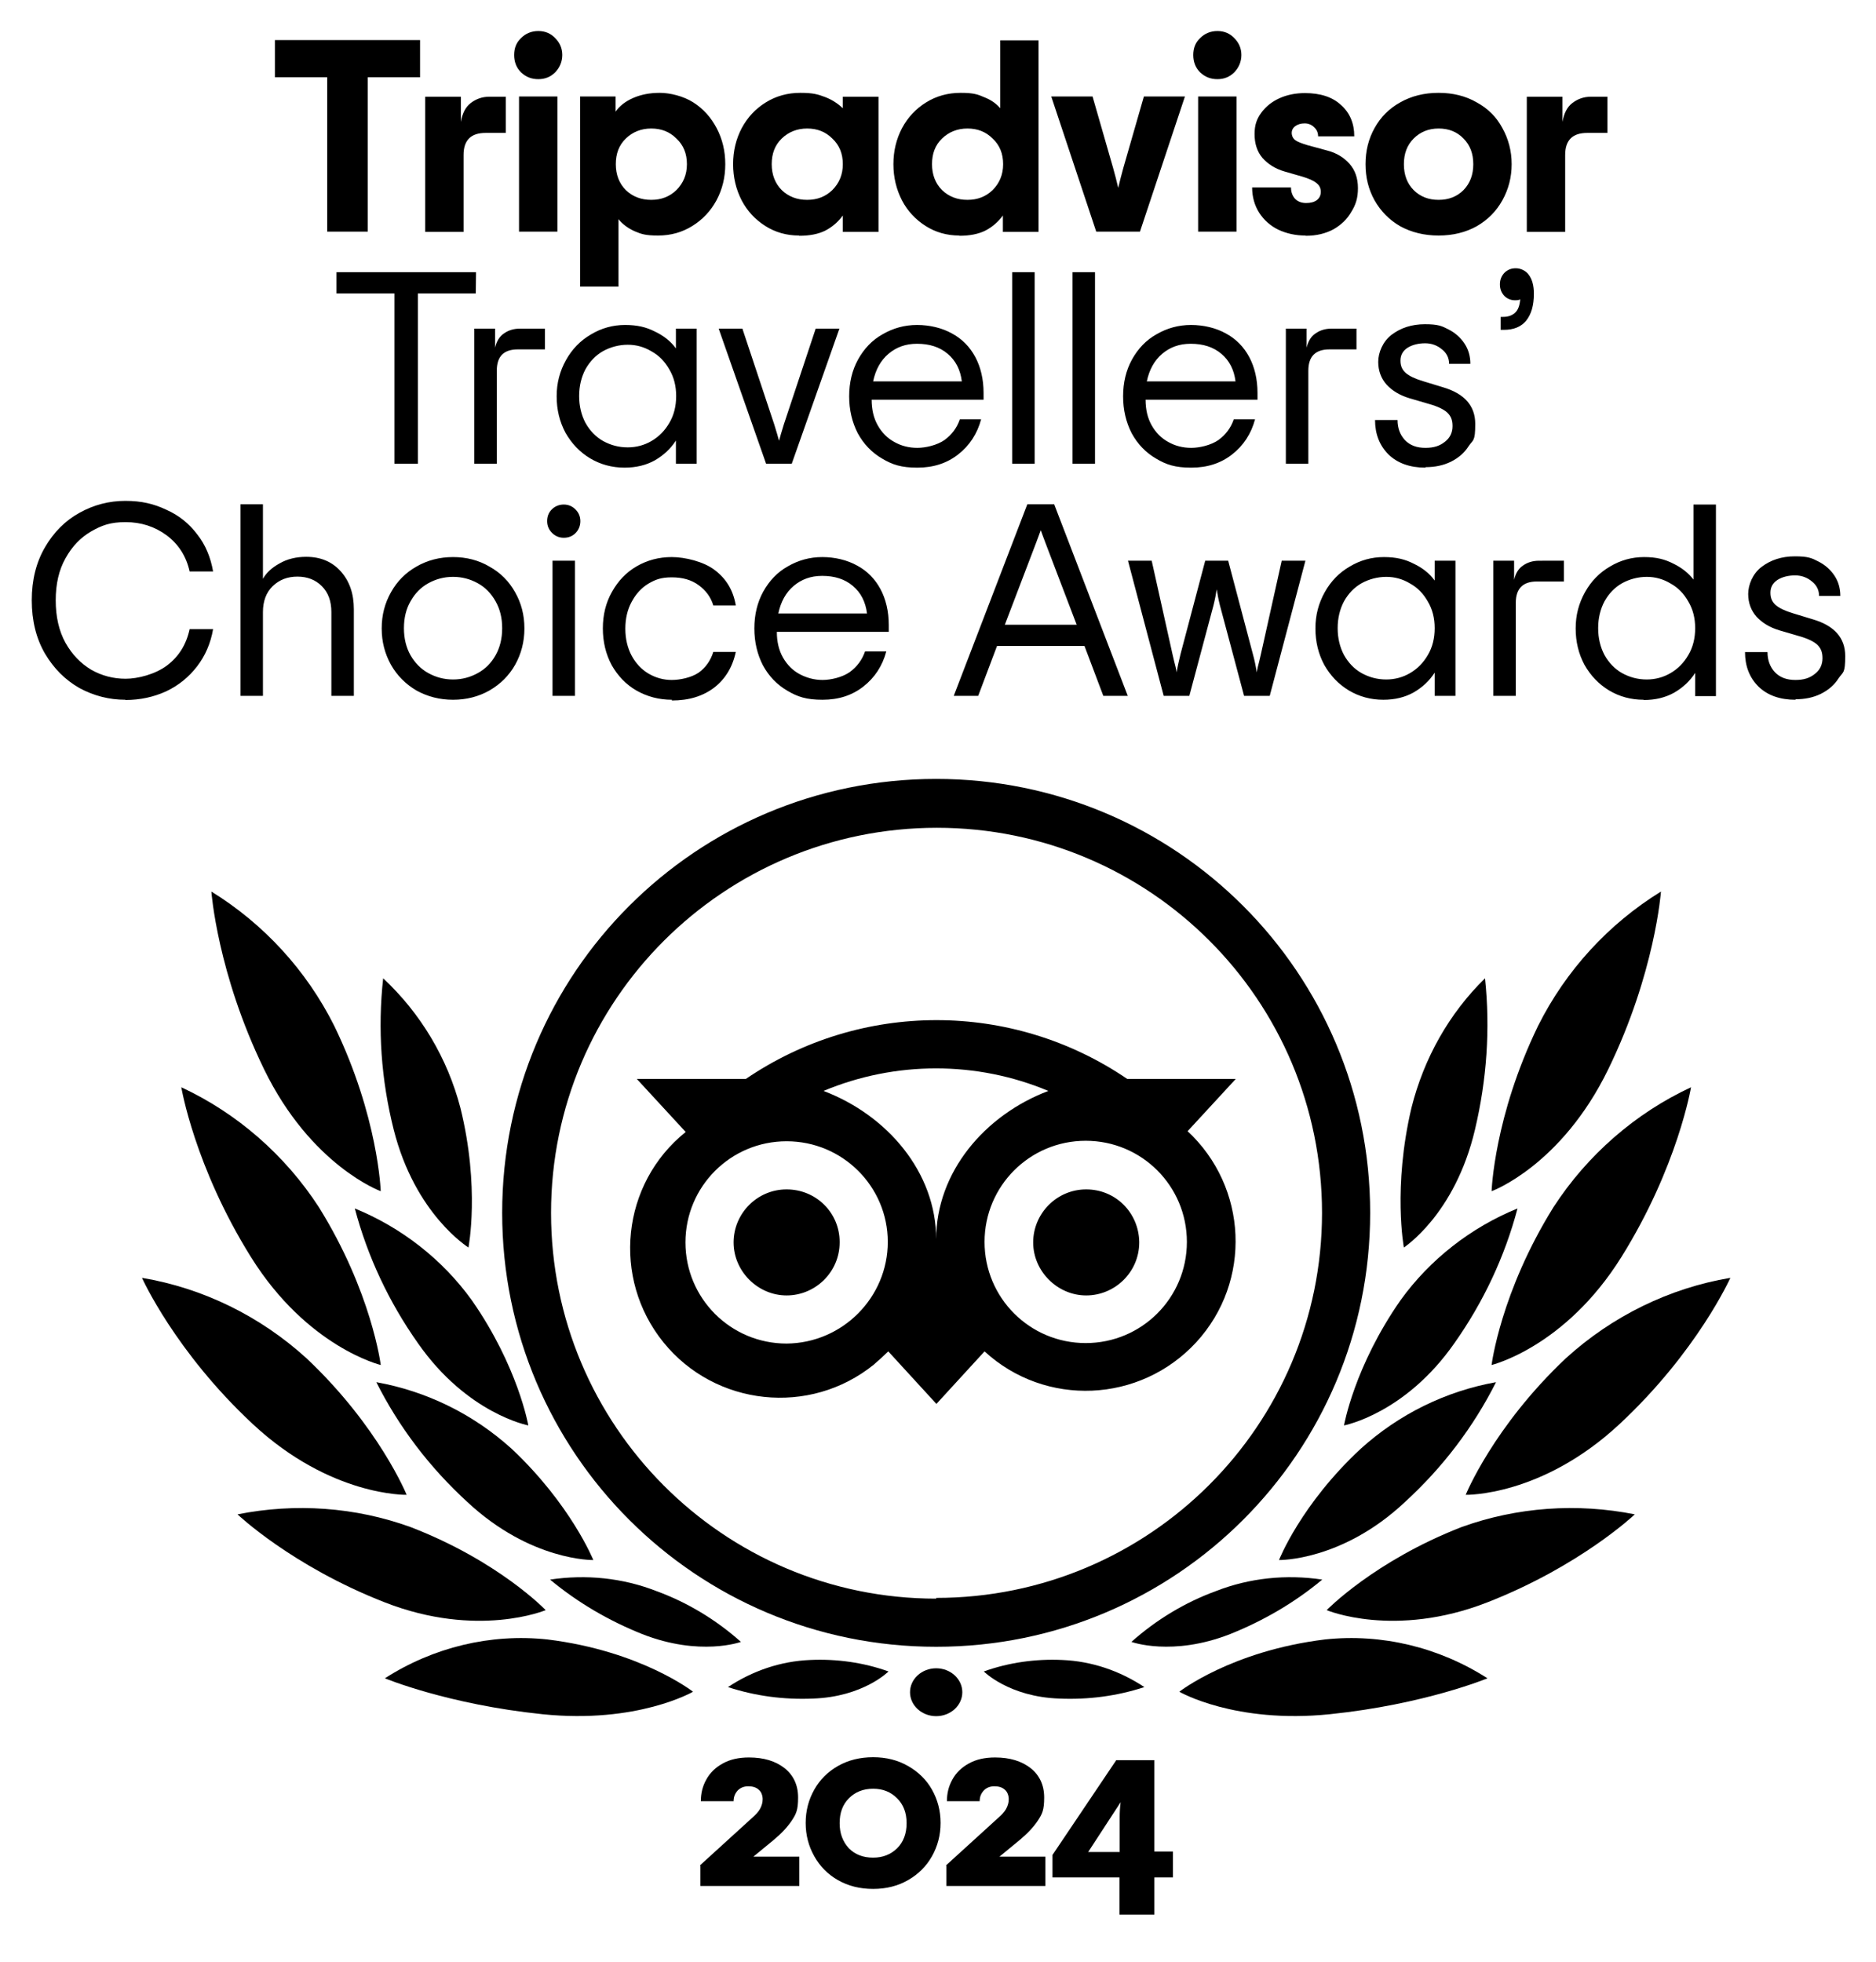 <?xml version="1.0" encoding="utf-8"?>
<!-- Generator: Adobe Illustrator 26.1.0, SVG Export Plug-In . SVG Version: 6.00 Build 0)  -->
<svg version="1.1" id="Layer_1" xmlns="http://www.w3.org/2000/svg" xmlns:xlink="http://www.w3.org/1999/xlink" x="0px" y="0px"
	 viewBox="0 0 767.7 803" style="enable-background:new 0 0 767.7 803;" xml:space="preserve">
<style type="text/css">
	.st0{fill:none;}
</style>
<g>
	<g id="Layer_1_00000018947681302450345740000009844923136855857328_">
		<rect x="-116.9" y="-162.2" class="st0" width="1000" height="1100"/>
		<path d="M383.1,702.4c5.9,0,10.7-4.4,10.7-9.8s-4.8-9.8-10.7-9.8s-10.7,4.4-10.7,9.8S377.2,702.4,383.1,702.4z"/>
		<path d="M383.1,318.8c-98.2,0-177.6,79.4-177.6,177.6S284.9,674,383.1,674s177.6-79.4,177.6-177.6S481.3,318.8,383.1,318.8
			L383.1,318.8z M383.1,654.3c-87.1,0-157.6-70.8-157.6-157.9s70.8-157.6,157.9-157.6S541,409.3,541,496.4S470.2,654,383.1,654v0.2
			L383.1,654.3z M343.6,508.5c0,12.1-9.9,21.7-21.7,21.7s-21.7-9.9-21.7-21.7c0-11.8,9.6-21.7,21.7-21.7s21.7,9.6,21.7,21.5V508.5z
			 M466.2,508.5c0,12.1-9.9,21.7-21.7,21.7s-21.7-9.9-21.7-21.7c0-11.8,9.6-21.7,21.7-21.7s21.5,9.6,21.7,21.5V508.5z M485.7,463.3
			l20-21.7h-44.4c-47.1-32.1-109-32.1-156.1,0h-44.6l20,21.7c-26.4,21.2-30.3,59.9-9.1,86.1s59.9,30.3,86.1,9.1
			c2-1.7,3.9-3.5,5.9-5.4l19.7,21.5l19.7-21.5c24.9,22.9,63.6,21.2,86.6-3.7c22.9-24.9,21.2-63.6-3.7-86.6L485.7,463.3L485.7,463.3z
			 M321.9,549.9c-22.9,0-41.4-18.5-41.4-41.4c0-22.9,18.5-41.4,41.4-41.4s41.4,18.5,41.4,41.2C363.3,531,344.8,549.7,321.9,549.9
			L321.9,549.9z M383.1,507.2c0-27.4-20-50.8-46.1-60.7c29.4-12.3,62.7-12.3,92,0C402.9,456.4,383.1,479.8,383.1,507.2L383.1,507.2z
			 M444.3,549.7c-22.9,0-41.4-18.5-41.4-41.4c0-22.9,18.5-41.4,41.4-41.4s41.4,18.5,41.4,41.4C485.7,531.2,467.2,549.7,444.3,549.7z
			"/>
		<path d="M283.6,692.4c0,0-21.3-16.7-59.6-21.4c-23.2-2.5-46.7,3.2-66.5,15.9c0,0,25.7,10.7,64.5,14.7
			C260.9,705.6,283.6,692.4,283.6,692.4z"/>
		<path d="M223.3,659c0,0-19.2-20.1-55.3-34c-22.6-8.2-47.2-9.9-70.8-5.2c0,0,22.1,21.1,60.2,36S223.3,659,223.3,659z"/>
		<path d="M166.4,611.8c0,0-11.3-27.9-41-55.9c-18.9-17.2-42.3-28.7-67.3-32.9c0,0,13.5,30.2,45.4,59.9S166.4,611.8,166.4,611.8z"/>
		<path d="M155.8,558.6c0,0-3.7-29.8-25.3-64.5C116.7,472.8,97,455.6,74.2,445c0,0,5.4,32.5,28.5,69.5s53.2,44.2,53.2,44.2
			L155.8,558.6z"/>
		<path d="M155.8,487.5c0,0-1-30.5-19-67.6c-11.4-22.8-28.9-41.8-50.3-55c0,0,2.4,33.4,21.6,72.8s47.6,49.8,47.6,49.8H155.8z"/>
		<path d="M242.8,638.5c0,0-9.2-22.8-33.5-45.6c-15.6-14.1-34.7-23.5-55.3-27.2c9.2,18.3,21.8,34.9,37.2,49
			C217.2,639,242.8,638.5,242.8,638.5L242.8,638.5z"/>
		<path d="M303.2,672c-10.2-9.1-22-16.2-34.6-20.8c-13.8-5.4-28.8-6.9-43.5-4.7c11.4,9.5,24.2,16.9,37.7,22.3
			C286.5,678.1,303.2,672,303.2,672z"/>
		<path d="M363.6,684.1c-10.3-3.7-21.3-5.2-32.1-4.7c-12,0.5-23.5,4.4-33.6,11.1c11.3,3.7,23,5.2,34.8,4.7
			C353.3,694.5,363.6,684.1,363.6,684.1L363.6,684.1z"/>
		<path d="M216.2,583.4c0,0-4.2-24.1-23.1-51.2c-12-16.7-28.8-29.8-47.9-37.6c5.2,19.7,14,38.4,25.8,55.1
			C191.2,578.7,216.2,583.4,216.2,583.4z"/>
		<path d="M191.7,510.6c0,0,4.8-24.5-3.3-57.2c-5.3-20.3-16.2-38.6-31.6-53c-2.3,20.8-0.8,41.6,4.3,61.9
			C169.9,497.2,191.7,510.5,191.7,510.6L191.7,510.6z"/>
		<path d="M482.6,692.4c0,0,21.3-16.7,59.6-21.4c23.2-2.5,46.7,3.2,66.5,15.9c0,0-25.7,10.7-64.5,14.7
			C505.3,705.6,482.6,692.4,482.6,692.4z"/>
		<path d="M542.9,659c0,0,19.5-20.1,55.2-34c22.7-8.2,47.3-9.9,70.9-5.2c0,0-22.2,21.1-60.3,36S542.9,659,542.9,659L542.9,659z"/>
		<path d="M599.8,611.8c0,0,11.3-27.9,41-55.9c18.9-17.2,42.3-28.7,67.3-32.9c0,0-13.5,30.2-45.4,59.9S599.8,611.8,599.8,611.8
			L599.8,611.8z"/>
		<path d="M610.4,558.6c0,0,3.7-29.8,25.3-64.5c13.8-21.3,33.5-38.5,56.3-49.1c0,0-5.4,32.5-28.5,69.5s-53.2,44.2-53.2,44.2
			L610.4,558.6z"/>
		<path d="M610.4,487.5c0,0,1-30.5,19-67.6c11.4-22.8,28.9-41.8,50.3-55c0,0-2.4,33.4-21.6,72.8c-19.2,39.4-47.6,49.8-47.6,49.8
			H610.4z"/>
		<path d="M523.4,638.5c0,0,8.9-22.8,33.5-45.6c15.6-14.1,34.7-23.5,55.3-27.2c-9.2,18.3-21.8,34.9-37.2,49
			C549.2,639,523.4,638.5,523.4,638.5z"/>
		<path d="M463,672c10.2-9.1,22-16.2,34.6-20.8c13.8-5.4,28.8-6.9,43.5-4.7c-11.4,9.5-24.2,16.9-37.7,22.3
			C479.7,678.1,463,672,463,672L463,672z"/>
		<path d="M402.6,684.1c10.3-3.7,21.3-5.2,32.1-4.7c12,0.5,23.5,4.4,33.6,11.1c-11.3,3.7-23,5.2-34.8,4.7
			C412.9,694.5,402.6,684.1,402.6,684.1L402.6,684.1z"/>
		<path d="M550,583.4c0,0,4.2-24.1,23.1-51.2c12-16.7,28.8-29.8,47.9-37.6c-5.2,19.7-14,38.4-25.8,55.1
			C575,578.7,550,583.4,550,583.4z"/>
		<path d="M574.5,510.6c0,0-4.6-24.5,3.1-57.2c5.1-20.3,15.4-38.6,30.1-53c2.2,20.8,0.7,41.6-4.1,61.9
			C595.4,497.2,574.5,510.5,574.5,510.6L574.5,510.6z"/>
		<path d="M171.9,31.6h-21.4v63.2h-16.6V31.6h-21.4V16.4h59.4V31.6z M207,39.5v14.9h-8.3c-6,0-9,3-9,9v31.5H174V39.6h14.6v10.3
			c0.6-3.5,1.9-6.1,4-7.7c2.2-1.7,4.7-2.6,7.5-2.6h6.8L207,39.5z M220.3,32.4c-2.8,0-5.1-0.9-7.1-2.8c-1.9-1.9-2.8-4.3-2.8-7.1
			s0.9-5.1,2.8-6.9c1.9-1.9,4.3-2.9,7.1-2.9s5.1,1,6.9,2.9c1.9,1.9,2.9,4.2,2.9,6.9s-1,5.1-2.9,7.1C225.3,31.5,223,32.4,220.3,32.4z
			 M212.4,39.5h15.7v55.3h-15.7V39.5z M237.3,39.5h14.6v6.2c1.6-2.3,4-4.2,7.2-5.6c3.2-1.4,6.8-2.1,10.9-2.1s9.6,1.3,13.7,3.9
			c4.1,2.6,7.3,6.2,9.6,10.6c2.3,4.4,3.5,9.3,3.5,14.7s-1.2,10.3-3.6,14.8c-2.4,4.4-5.7,7.9-9.9,10.5c-4.2,2.6-8.8,3.9-14,3.9
			s-6.9-0.6-9.7-1.8c-2.8-1.3-4.9-2.9-6.5-4.9v27.6h-15.7V39.6L237.3,39.5z M266.5,81.8c4.1,0,7.5-1.3,10.3-4
			c2.8-2.8,4.3-6.3,4.3-10.6s-1.4-7.8-4.3-10.5c-2.8-2.8-6.2-4.1-10.3-4.1s-7.6,1.4-10.4,4.1c-2.8,2.7-4.1,6.2-4.1,10.5
			s1.4,7.9,4.1,10.6C258.9,80.5,262.4,81.8,266.5,81.8z M327,96.4c-5.1,0-9.7-1.3-13.8-3.9c-4.1-2.6-7.4-6.1-9.7-10.5
			c-2.3-4.5-3.5-9.4-3.5-14.8s1.2-10.3,3.5-14.7c2.4-4.5,5.7-8,9.9-10.6c4.2-2.6,8.9-3.9,14.1-3.9s7.2,0.6,10.1,1.7
			c2.9,1.1,5.3,2.7,7.3,4.6v-4.7h14.6v55.3h-14.6v-6.7c-1.9,2.6-4.3,4.7-7.2,6.2c-2.8,1.4-6.4,2.1-10.6,2.1L327,96.4z M330.3,81.8
			c4.1,0,7.5-1.3,10.3-4c2.8-2.8,4.3-6.3,4.3-10.6s-1.4-7.8-4.3-10.5c-2.8-2.8-6.2-4.1-10.3-4.1s-7.6,1.4-10.4,4.1
			c-2.8,2.7-4.1,6.2-4.1,10.5s1.4,7.9,4.1,10.6C322.7,80.5,326.2,81.8,330.3,81.8z M392.6,96.4c-5.1,0-9.7-1.3-13.8-3.9
			s-7.4-6.1-9.7-10.5c-2.3-4.5-3.5-9.4-3.5-14.8s1.2-10.3,3.5-14.7c2.4-4.5,5.7-8,9.9-10.6c4.2-2.6,8.9-3.9,14.1-3.9s7,0.6,9.7,1.8
			c2.8,1.1,4.9,2.6,6.5,4.5V16.5H425v78.4h-14.6v-6.7c-1.9,2.6-4.3,4.7-7.2,6.2c-2.8,1.4-6.4,2.1-10.6,2.1L392.6,96.4z M395.9,81.8
			c4.1,0,7.5-1.3,10.3-4c2.8-2.8,4.3-6.3,4.3-10.6s-1.4-7.8-4.3-10.5c-2.8-2.8-6.2-4.1-10.3-4.1s-7.6,1.4-10.4,4.1
			c-2.8,2.7-4.1,6.2-4.1,10.5s1.4,7.9,4.1,10.6C388.3,80.5,391.8,81.8,395.9,81.8z M430.3,39.5h16.8l8.4,29.2
			c0.8,2.8,1.5,5.6,2.1,8.2c0.6-2.6,1.3-5.3,2.1-8.2l8.4-29.2h16.8l-18.4,55.3h-17.9l-18.4-55.3H430.3z M498.2,32.4
			c-2.8,0-5.1-0.9-7.1-2.8c-1.9-1.9-2.8-4.3-2.8-7.1s0.9-5.1,2.8-6.9c1.9-1.9,4.3-2.9,7.1-2.9s5.1,1,6.9,2.9
			c1.9,1.9,2.9,4.2,2.9,6.9s-1,5.1-2.9,7.1C503.2,31.5,500.9,32.4,498.2,32.4z M490.3,39.5H506v55.3h-15.7V39.5z M534.2,96.4
			c-4,0-7.7-0.8-11.1-2.4c-3.3-1.6-5.9-4-7.8-6.9c-1.9-3-2.9-6.5-2.9-10.4h15.9c0,1.9,0.6,3.5,1.7,4.7c1.1,1.1,2.6,1.7,4.5,1.7
			s3.3-0.4,4.4-1.2c1-0.8,1.6-1.9,1.6-3.4s-0.6-2.7-1.8-3.6c-1.2-1-3.1-1.8-5.7-2.6l-7.3-2.1c-3.8-1.1-6.8-3-9.1-5.6
			c-2.2-2.6-3.2-5.9-3.2-9.7s0.9-6.2,2.7-8.7c1.9-2.6,4.4-4.6,7.5-6s6.6-2.1,10.4-2.1c6.3,0,11.3,1.6,14.8,4.9
			c3.6,3.2,5.4,7.5,5.4,12.8h-14.8c0-1.4-0.5-2.7-1.6-3.7c-1-1-2.3-1.6-3.9-1.6s-2.8,0.4-3.8,1.1c-1,0.7-1.5,1.7-1.5,2.8
			s0.5,2.3,1.5,3s2.6,1.3,4.9,2l8.1,2.2c3.9,1,6.9,2.9,9.2,5.5c2.2,2.5,3.4,5.8,3.4,9.9s-0.9,6.8-2.7,9.7c-1.7,3-4.2,5.4-7.4,7.2
			c-3.2,1.7-6.9,2.6-11.2,2.6L534.2,96.4z M588.7,96.4c-5.9,0-11.1-1.3-15.7-3.8c-4.5-2.6-8-6.2-10.5-10.6
			c-2.5-4.5-3.7-9.4-3.7-14.8s1.2-10.3,3.7-14.8s6-8,10.5-10.5c4.6-2.6,9.8-3.9,15.7-3.9s11.1,1.3,15.6,3.9c4.6,2.5,8.1,6,10.5,10.5
			c2.5,4.5,3.8,9.4,3.8,14.8s-1.3,10.3-3.8,14.8s-6,8-10.5,10.6C599.8,95.1,594.6,96.4,588.7,96.4z M588.7,81.8
			c4.1,0,7.5-1.3,10.2-4c2.7-2.8,4-6.3,4-10.6s-1.3-7.8-4-10.5c-2.7-2.8-6.1-4.1-10.2-4.1s-7.5,1.4-10.2,4.1c-2.7,2.7-4,6.2-4,10.5
			s1.3,7.9,4,10.6C581.2,80.5,584.6,81.8,588.7,81.8z M657.8,39.5v14.9h-8.3c-6,0-9,3-9,9v31.5h-15.7V39.6h14.6v10.3
			c0.6-3.5,1.9-6.1,4-7.7c2.2-1.7,4.7-2.6,7.5-2.6h6.8L657.8,39.5z M194.7,120.1H171v69.7h-9.6v-69.7h-23.7v-8.7h57.1L194.7,120.1
			L194.7,120.1z M223,134.5v8.5h-11.1c-5.8,0-8.6,2.9-8.6,8.7v38.1h-9.2v-55.3h8.5v7.8c0.6-2.6,1.8-4.6,3.6-5.8c1.8-1.3,4-2,6.6-2
			L223,134.5L223,134.5z M255.6,191.4c-5.2,0-9.9-1.3-14.1-3.8c-4.3-2.6-7.6-6.1-10.1-10.5c-2.4-4.5-3.6-9.4-3.6-14.9
			s1.3-10.3,3.8-14.8s5.9-8,10.2-10.5c4.3-2.6,9-3.9,14-3.9s8.7,0.9,12.2,2.7c3.6,1.7,6.5,4,8.6,6.9v-8.1h8.5v55.3h-8.5v-9.5
			c-2.2,3.4-5,6-8.6,8.1C264.4,190.4,260.3,191.4,255.6,191.4L255.6,191.4z M256.9,183.1c3.5,0,6.8-0.9,9.7-2.6
			c3.1-1.8,5.5-4.3,7.3-7.4c1.9-3.2,2.8-6.9,2.8-11s-0.9-7.7-2.8-10.9c-1.8-3.2-4.2-5.7-7.3-7.4c-3-1.8-6.2-2.7-9.7-2.7
			s-7,0.9-10.1,2.6c-3,1.7-5.4,4.2-7.2,7.4c-1.7,3.2-2.6,6.9-2.6,11s0.9,7.8,2.6,11c1.8,3.2,4.2,5.7,7.2,7.4
			C249.9,182.2,253.2,183.1,256.9,183.1z M294.1,134.5h9.7l13,39.1c1,3.1,1.6,5.4,2,6.8c0.4-1.4,1-3.7,2-6.8l13-39.1h9.7L324,189.8
			h-10.5L294.1,134.5L294.1,134.5z M402.5,163.6h-45.8c0,4,0.8,7.5,2.5,10.5s4,5.3,6.8,6.8c2.8,1.6,6,2.4,9.4,2.4s8.1-1.1,11.1-3.2
			c3-2.2,5.1-5,6.3-8.5h8.7c-1.6,6-4.8,10.8-9.4,14.4s-10.1,5.4-16.7,5.4s-10.2-1.2-14.4-3.7c-4.3-2.5-7.6-6-10-10.4
			c-2.3-4.5-3.5-9.5-3.5-15.1s1.2-10.6,3.6-15c2.5-4.5,5.8-8,10.1-10.4c4.3-2.5,9-3.8,14.1-3.8s10.2,1.2,14.3,3.5
			c4.1,2.2,7.3,5.5,9.5,9.6s3.4,9.1,3.4,14.7V163.6L402.5,163.6z M375.2,140.7c-4.6,0-8.4,1.4-11.6,4.1s-5.3,6.5-6.3,11.3h36.3
			c-0.6-4.8-2.5-8.5-5.8-11.3s-7.5-4.1-12.5-4.1H375.2z M414.2,111.4h9.2v78.4h-9.2V111.4z M438.9,111.4h9.2v78.4h-9.2V111.4z
			 M514.6,163.6h-45.8c0,4,0.8,7.5,2.5,10.5s4,5.3,6.8,6.8c2.8,1.6,6,2.4,9.4,2.4s8.1-1.1,11.1-3.2c3-2.2,5.1-5,6.3-8.5h8.7
			c-1.6,6-4.8,10.8-9.4,14.4c-4.6,3.6-10.1,5.4-16.7,5.4s-10.2-1.2-14.4-3.7c-4.3-2.5-7.6-6-10-10.4c-2.3-4.5-3.5-9.5-3.5-15.1
			s1.2-10.6,3.6-15c2.5-4.5,5.8-8,10.1-10.4c4.3-2.5,9-3.8,14.1-3.8s10.2,1.2,14.3,3.5c4.1,2.2,7.3,5.5,9.5,9.6s3.4,9.1,3.4,14.7
			L514.6,163.6L514.6,163.6z M487.2,140.7c-4.6,0-8.4,1.4-11.6,4.1c-3.2,2.7-5.3,6.5-6.3,11.3h36.3c-0.6-4.8-2.5-8.5-5.8-11.3
			s-7.5-4.1-12.5-4.1H487.2z M555.1,134.5v8.5H544c-5.7,0-8.6,2.9-8.6,8.7v38.1h-9.2v-55.3h8.5v7.8c0.6-2.6,1.8-4.6,3.6-5.8
			c1.8-1.3,4-2,6.6-2L555.1,134.5L555.1,134.5z M583.3,191.4c-6.3,0-11.4-1.8-15.1-5.4c-3.7-3.7-5.5-8.4-5.5-14.1h9.2
			c0,3.3,1,6,3,8.2c2.1,2.2,4.9,3.2,8.4,3.2s5.9-0.8,8-2.5c2.1-1.6,3.1-3.8,3.1-6.4s-0.7-4.1-2.1-5.5c-1.4-1.3-3.8-2.5-7.3-3.5
			l-8.2-2.4c-4-1.2-7.1-3.1-9.4-5.6c-2.2-2.5-3.4-5.6-3.4-9.3s1.8-8.3,5.5-11.1c3.7-2.8,8.2-4.3,13.6-4.3s6.9,0.7,9.6,2.1
			c2.8,1.4,5,3.4,6.6,5.8s2.4,5.2,2.4,8.3H593c0-2.4-1-4.4-2.9-5.9c-1.9-1.6-4.2-2.5-6.9-2.5s-5.3,0.6-7.3,1.9
			c-1.9,1.3-2.8,3-2.8,5.2s0.7,3.7,2.1,5c1.5,1.3,3.8,2.4,7.1,3.4l8.2,2.5c8.8,2.6,13.2,7.6,13.2,15s-0.9,6.4-2.7,9.1
			c-1.7,2.7-4.1,4.8-7.3,6.4c-3.1,1.5-6.5,2.2-10.3,2.2L583.3,191.4z M614.1,129.7h0.9c2.2,0,3.8-0.6,5-1.7c1.2-1.1,1.9-2.9,2.1-5.5
			c-0.4,0.3-1.2,0.4-2.1,0.4c-1.7,0-3.2-0.6-4.4-1.8c-1.2-1.3-1.8-2.8-1.8-4.7s0.6-3.4,1.8-4.7c1.3-1.3,2.8-1.9,4.7-1.9
			s4.1,0.9,5.4,2.8c1.3,1.8,2,4.3,2,7.6c0,4.9-1.1,8.5-3.2,11.1c-2.1,2.5-5.1,3.7-9.1,3.7h-1.3v-5.4L614.1,129.7z M51.3,286.4
			c-6.6,0-12.9-1.6-18.8-4.8c-5.8-3.3-10.5-8-14.1-14.1c-3.6-6.2-5.4-13.5-5.4-21.8s1.8-15.5,5.4-21.7c3.6-6.2,8.3-10.9,14.1-14.1
			c5.9-3.3,12.2-4.9,18.8-4.9s11.6,1.2,16.7,3.6c5.2,2.3,9.4,5.7,12.7,10.1c3.4,4.3,5.5,9.4,6.5,15.2h-9.6
			c-1.4-6.3-4.6-11.2-9.4-14.8c-4.9-3.6-10.5-5.4-16.8-5.4s-9.7,1.3-14.1,3.8c-4.3,2.5-7.8,6.1-10.5,11c-2.7,4.8-4,10.5-4,17.2
			s1.3,12.5,4,17.4c2.7,4.8,6.2,8.4,10.5,11c4.4,2.5,9.1,3.7,14.1,3.7s12.1-1.8,16.9-5.4c4.8-3.6,7.9-8.5,9.3-14.9h9.6
			c-1,5.8-3.2,10.9-6.6,15.3c-3.4,4.4-7.6,7.8-12.7,10.2c-5.1,2.3-10.6,3.5-16.6,3.5L51.3,286.4z M98.4,206.4h9.2v30.5
			c1.4-2.5,3.7-4.6,6.8-6.3c3.1-1.8,6.8-2.7,10.9-2.7c5.9,0,10.6,2,14.1,5.9c3.6,4,5.4,9.1,5.4,15.6v35.4h-9.2v-34.3
			c0-4.5-1.3-8-3.9-10.6c-2.6-2.6-5.9-3.9-10-3.9s-7.4,1.3-10.1,3.9c-2.7,2.6-4,6.2-4,10.6v34.3h-9.2L98.4,206.4L98.4,206.4z
			 M185.4,286.4c-5.5,0-10.5-1.3-15-3.8c-4.4-2.6-7.9-6.1-10.4-10.5c-2.5-4.5-3.8-9.4-3.8-14.9s1.3-10.4,3.8-14.8
			c2.5-4.5,6-8,10.4-10.5c4.5-2.6,9.5-3.9,15-3.9s10.5,1.3,14.9,3.9c4.5,2.5,8,6,10.5,10.5c2.5,4.4,3.8,9.3,3.8,14.8
			s-1.3,10.4-3.8,14.9c-2.5,4.4-6,7.9-10.5,10.5C195.9,285.1,190.9,286.4,185.4,286.4z M185.4,278.1c3.7,0,7-0.9,10.1-2.6
			s5.5-4.1,7.3-7.3c1.8-3.2,2.7-6.9,2.7-11.1s-0.9-7.8-2.7-11c-1.8-3.2-4.2-5.7-7.3-7.4c-3.1-1.7-6.4-2.6-10.1-2.6s-7,0.9-10.1,2.6
			s-5.5,4.2-7.3,7.4c-1.8,3.1-2.7,6.8-2.7,11s0.9,7.9,2.7,11.1c1.8,3.1,4.2,5.6,7.3,7.3C178.4,277.2,181.7,278.1,185.4,278.1z
			 M230.7,220.1c-1.9,0-3.5-0.7-4.8-2s-2-2.9-2-4.8s0.6-3.5,1.9-4.8s3-2,4.9-2s3.5,0.7,4.8,2s2,2.9,2,4.8s-0.7,3.6-2,4.9
			S232.6,220.1,230.7,220.1z M226.1,229.5h9.2v55.3h-9.2V229.5z M275,286.4c-5.4,0-10.2-1.3-14.6-3.8c-4.3-2.5-7.6-6-10.1-10.4
			c-2.4-4.5-3.6-9.5-3.6-15s1.2-10.5,3.7-14.9c2.5-4.5,5.8-8,10.1-10.5c4.3-2.5,9.1-3.8,14.4-3.8s13.1,1.8,17.7,5.4
			c4.6,3.5,7.5,8.3,8.5,14.4h-9.2c-1-3.4-3.1-6.2-6-8.3c-3-2.2-6.6-3.2-11-3.2s-6.7,0.9-9.6,2.6c-2.8,1.7-5.1,4.2-6.8,7.4
			c-1.7,3.1-2.6,6.8-2.6,11s0.9,7.9,2.6,11.1c1.7,3.1,4,5.6,6.9,7.3c2.9,1.7,6.1,2.6,9.5,2.6s8.1-1,11-3c2.8-2,4.9-4.9,6-8.5h9.2
			c-1.3,6.2-4.3,11.1-8.8,14.6c-4.6,3.5-10.3,5.3-17.4,5.3L275,286.4z M363.7,258.6h-45.8c0,4,0.8,7.5,2.5,10.5s4,5.3,6.8,6.8
			s6,2.4,9.4,2.4s8.1-1.1,11.1-3.2c3-2.2,5.1-5,6.3-8.5h8.7c-1.6,6-4.8,10.8-9.4,14.4s-10.1,5.4-16.7,5.4s-10.2-1.2-14.4-3.7
			c-4.3-2.5-7.6-6-10-10.4c-2.3-4.5-3.5-9.5-3.5-15.1s1.2-10.6,3.6-15c2.5-4.5,5.8-8,10.1-10.4c4.3-2.5,9-3.8,14.1-3.8
			s10.2,1.2,14.3,3.5c4.1,2.2,7.3,5.5,9.5,9.6s3.4,9.1,3.4,14.7V258.6L363.7,258.6z M336.4,235.7c-4.6,0-8.4,1.4-11.6,4.1
			s-5.3,6.5-6.3,11.3h36.3c-0.6-4.8-2.5-8.5-5.8-11.3s-7.5-4.1-12.5-4.1H336.4z M443.8,264.4H408l-7.7,20.4h-10l30.1-78.4h11
			l30.1,78.4h-10L443.8,264.4L443.8,264.4z M440.6,255.7l-12.7-33.3c-1-2.7-1.7-4.5-2-5.4c-0.3,0.9-1,2.7-2,5.4l-12.7,33.3h29.3
			H440.6z M461.6,229.5h9.7l8.5,38.2l0.7,3c0.4,1.5,0.8,3,1,4.5c0.4-2.5,1-5,1.6-7.5l10.1-38.2h9.4l10.1,38.2c0.7,2.5,1.2,5,1.6,7.5
			c0.2-1.5,0.6-3,1-4.5l0.7-3l8.5-38.2h9.7l-14.6,55.3h-10.5l-9.9-37.1c-0.6-2.4-1-4.6-1.3-6.5c-0.3,1.9-0.7,4.1-1.3,6.5l-9.9,37.1
			h-10.5L461.6,229.5z M566.1,286.4c-5.2,0-9.9-1.3-14.1-3.8c-4.3-2.6-7.6-6.1-10.1-10.5c-2.4-4.5-3.6-9.4-3.6-14.9
			s1.3-10.3,3.8-14.8s5.9-8,10.2-10.5c4.3-2.6,9-3.9,14-3.9s8.7,0.9,12.2,2.7c3.6,1.7,6.5,4,8.6,6.9v-8.1h8.5v55.3h-8.5v-9.5
			c-2.2,3.4-5,6-8.6,8.1C574.9,285.4,570.8,286.4,566.1,286.4L566.1,286.4z M567.3,278.1c3.5,0,6.8-0.9,9.7-2.6
			c3.1-1.8,5.5-4.3,7.3-7.4c1.9-3.2,2.8-6.9,2.8-11s-0.9-7.7-2.8-10.9c-1.8-3.2-4.2-5.7-7.3-7.4c-3-1.8-6.2-2.7-9.7-2.7
			s-7,0.9-10.1,2.6c-3,1.7-5.4,4.2-7.2,7.4c-1.7,3.2-2.6,6.9-2.6,11s0.9,7.8,2.6,11c1.8,3.2,4.2,5.7,7.2,7.4
			C560.3,277.2,563.6,278.1,567.3,278.1z M640,229.5v8.5h-11.1c-5.7,0-8.6,2.9-8.6,8.7v38.1h-9.2v-55.3h8.5v7.8
			c0.6-2.6,1.8-4.6,3.6-5.8c1.8-1.3,4-2,6.6-2L640,229.5L640,229.5z M672.6,286.4c-5.2,0-9.9-1.3-14.1-3.8
			c-4.3-2.6-7.6-6.1-10.1-10.5c-2.4-4.5-3.6-9.4-3.6-14.9s1.3-10.3,3.8-14.8s5.9-8,10.2-10.5c4.3-2.6,9-3.9,14-3.9s8.5,0.9,12,2.7
			c3.5,1.7,6.2,3.9,8.2,6.5v-30.7h9.2v78.4h-8.5v-9.5c-2.2,3.4-5,6-8.6,8.1c-3.6,2-7.7,3-12.4,3L672.6,286.4z M673.9,278.1
			c3.5,0,6.8-0.9,9.7-2.6c3.1-1.8,5.5-4.3,7.3-7.4c1.9-3.2,2.8-6.9,2.8-11s-0.9-7.7-2.8-10.9c-1.8-3.2-4.2-5.7-7.3-7.4
			c-3-1.8-6.2-2.7-9.7-2.7s-7,0.9-10.1,2.6c-3,1.7-5.4,4.2-7.2,7.4c-1.7,3.2-2.6,6.9-2.6,11s0.9,7.8,2.6,11c1.8,3.2,4.2,5.7,7.2,7.4
			C666.9,277.2,670.2,278.1,673.9,278.1z M734.7,286.4c-6.3,0-11.4-1.8-15.1-5.4c-3.7-3.7-5.5-8.4-5.5-14.1h9.2c0,3.3,1,6,3,8.2
			c2.1,2.2,4.9,3.2,8.4,3.2s5.9-0.8,8-2.5c2.1-1.6,3.1-3.8,3.1-6.4s-0.7-4.1-2.1-5.5c-1.4-1.3-3.8-2.5-7.3-3.5l-8.2-2.4
			c-4-1.2-7.1-3.1-9.4-5.6c-2.2-2.5-3.4-5.6-3.4-9.3s1.8-8.3,5.5-11.1c3.7-2.8,8.2-4.3,13.6-4.3s6.9,0.7,9.6,2.1
			c2.8,1.4,5,3.4,6.6,5.8s2.4,5.2,2.4,8.3h-8.7c0-2.4-1-4.4-2.9-5.9c-1.9-1.6-4.2-2.5-6.9-2.5s-5.3,0.6-7.3,1.9
			c-1.9,1.3-2.8,3-2.8,5.2s0.7,3.7,2.1,5c1.5,1.3,3.8,2.4,7.1,3.4l8.2,2.5c8.8,2.6,13.2,7.6,13.2,15s-0.9,6.4-2.7,9.1
			c-1.7,2.7-4.1,4.8-7.3,6.4c-3.1,1.5-6.5,2.2-10.3,2.2L734.7,286.4z"/>
		<path d="M286.4,763.5l21.3-19.4c1.5-1.3,2.6-2.5,3.3-3.7c0.7-1.3,1.1-2.6,1.1-4s-0.5-3-1.6-3.9c-1.1-1-2.5-1.4-4.3-1.4
			s-3.2,0.6-4.3,1.7c-1.1,1.2-1.7,2.6-1.7,4.4h-13.4c0-3.2,0.7-6.1,2.2-8.8c1.5-2.8,3.8-5,6.7-6.6c3-1.7,6.6-2.5,10.8-2.5
			c6.1,0,10.9,1.5,14.6,4.4c3.6,2.9,5.5,6.9,5.5,12s-0.8,6.7-2.5,9.3s-4.1,5.2-7.3,7.9l-8.5,7h18.8v12h-40.5v-8.3L286.4,763.5z
			 M357.3,773.1c-5.4,0-10.2-1.2-14.4-3.6c-4.2-2.4-7.4-5.7-9.7-9.8c-2.3-4.1-3.5-8.6-3.5-13.6s1.2-9.5,3.5-13.6s5.5-7.3,9.7-9.7
			s9-3.6,14.4-3.6s10.1,1.2,14.3,3.6c4.2,2.4,7.5,5.6,9.8,9.7c2.3,4.1,3.5,8.6,3.5,13.6s-1.2,9.5-3.5,13.6s-5.6,7.4-9.8,9.8
			C367.4,771.9,362.7,773.1,357.3,773.1z M357.3,760.3c4,0,7.2-1.3,9.8-3.8c2.6-2.6,3.9-6,3.9-10.3s-1.3-7.6-3.9-10.2
			c-2.6-2.6-5.8-3.9-9.8-3.9s-7.3,1.3-9.9,3.9c-2.6,2.6-3.8,6-3.8,10.2s1.3,7.6,3.8,10.3C350,759.1,353.3,760.3,357.3,760.3z
			 M387.1,763.5l21.3-19.4c1.5-1.3,2.6-2.5,3.3-3.7c0.7-1.3,1.1-2.6,1.1-4s-0.5-3-1.6-3.9c-1.1-1-2.5-1.4-4.3-1.4s-3.2,0.6-4.3,1.7
			c-1.1,1.2-1.7,2.6-1.7,4.4h-13.4c0-3.2,0.7-6.1,2.2-8.8c1.5-2.8,3.8-5,6.7-6.6c3-1.7,6.6-2.5,10.8-2.5c6.1,0,10.9,1.5,14.6,4.4
			c3.6,2.9,5.5,6.9,5.5,12s-0.8,6.7-2.5,9.3s-4.1,5.2-7.3,7.9l-8.5,7h18.8v12h-40.5v-8.3L387.1,763.5z M458.2,768.4h-27.5v-9.2
			l26.1-38.8h15.6v37.4h7.6v10.6h-7.6v15.2h-14.3v-15.2H458.2z M458.2,757.9v-14.3c0-1.9,0.1-3.9,0.4-6L445.3,758h13L458.2,757.9z"
			/>
	</g>
</g>
</svg>
